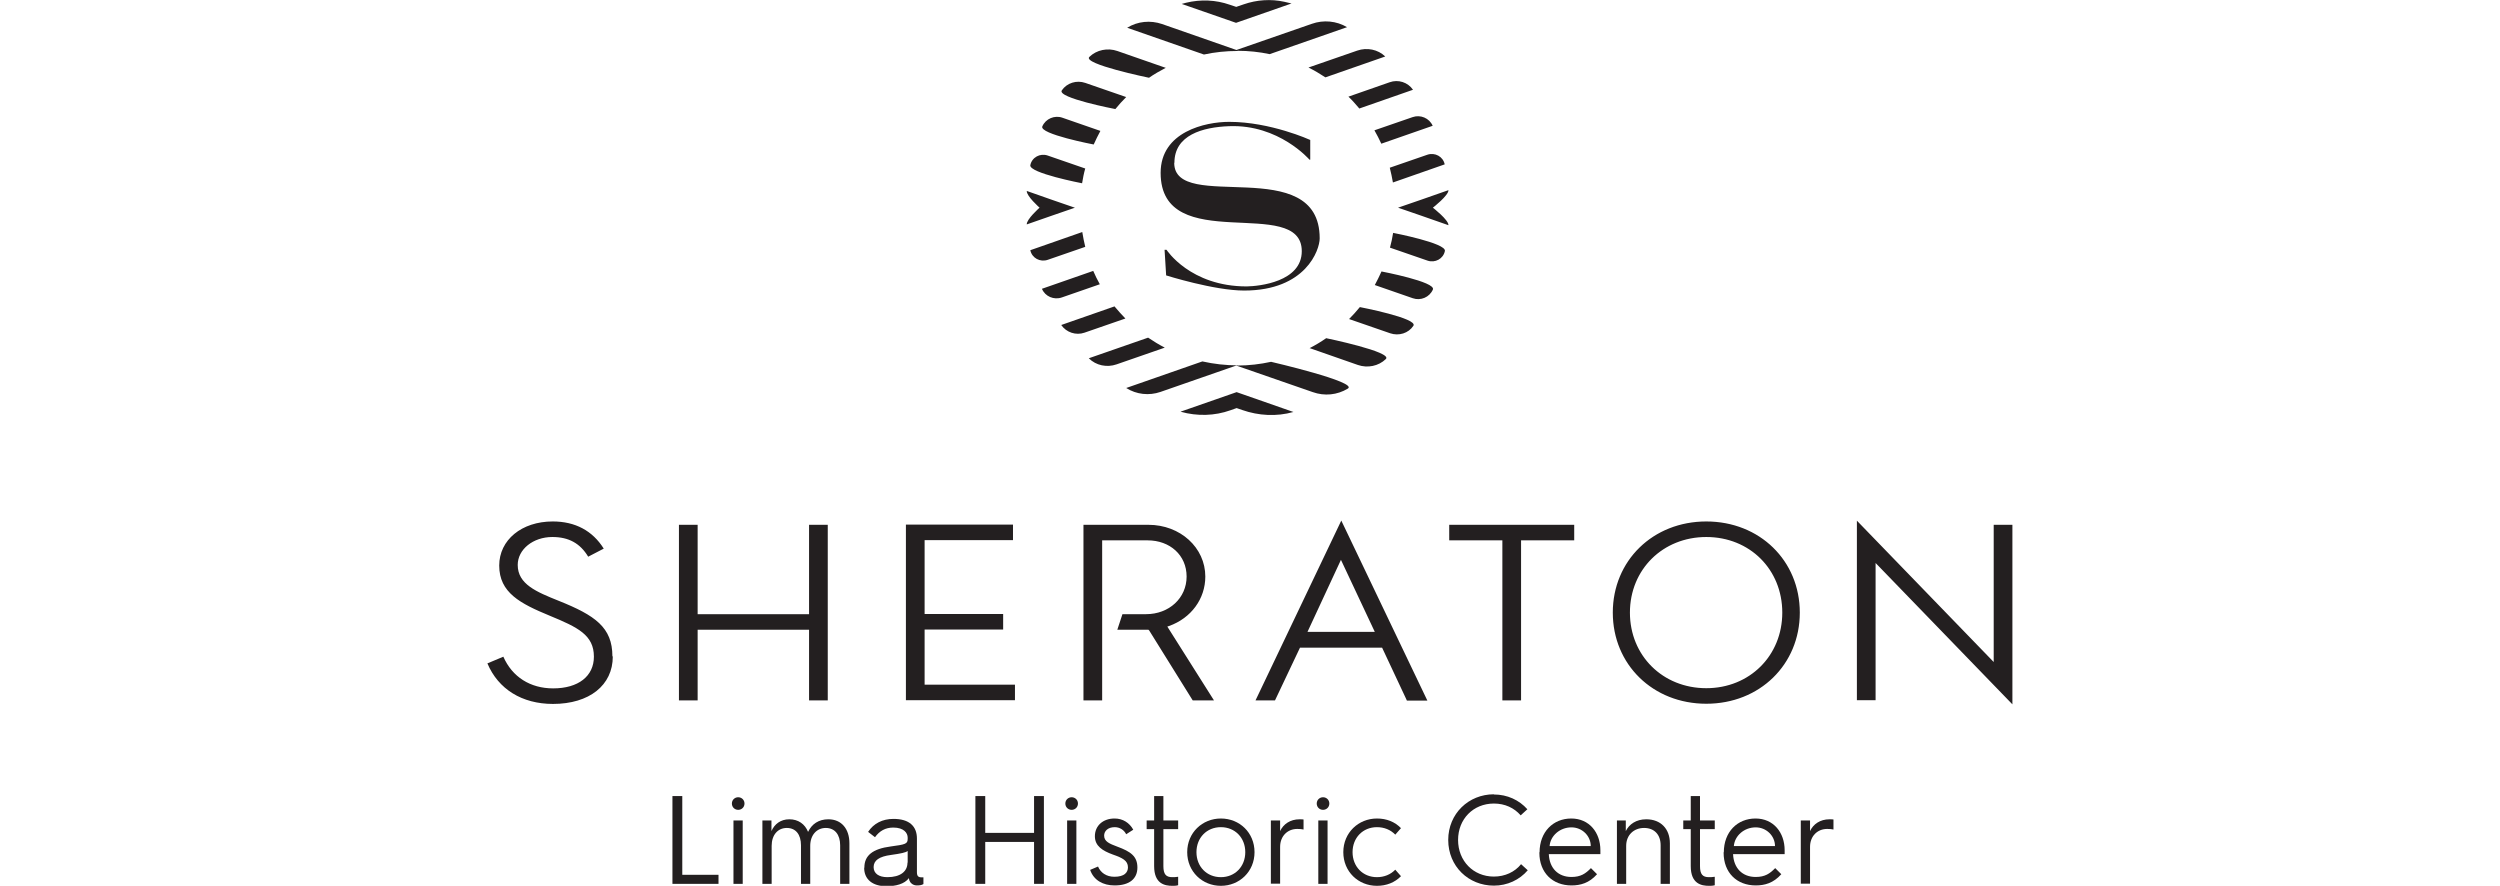 <svg width="127" height="45" viewBox="0 0 127 45" xmlns="http://www.w3.org/2000/svg"><g fill="#231f20"><path d="m34.16 40.44h.5v4h1.84v.46h-2.34z"/><path d="m37.26 41.68h.47v3.22h-.47zm-.08-.86c0-.19.15-.32.32-.32s.32.13.32.32-.15.32-.32.32-.32-.13-.32-.32"/><path d="m38.72 41.68h.47v.54c.15-.35.46-.6.91-.6s.79.24.95.64c.19-.4.54-.64 1.03-.64.67 0 1.07.49 1.07 1.22v2.06h-.47v-1.96c0-.54-.27-.88-.73-.88s-.79.36-.79.91v1.93h-.47v-1.96c0-.54-.26-.88-.72-.88s-.77.36-.77.91v1.93h-.47v-3.22z"/><path d="m46.11 43.82v-.59c-.1.08-.34.13-.84.2-.61.08-.89.28-.89.62 0 .32.26.51.7.51.66 0 1.02-.29 1.02-.74m-2.19.25c0-.61.42-.95 1.34-1.07.75-.1.86-.13.86-.39v-.06c0-.23-.19-.51-.73-.51-.4 0-.7.17-.93.49l-.35-.27c.28-.43.73-.66 1.29-.66.8 0 1.19.37 1.19 1v1.72c0 .24.13.25.27.25h.06v.34c-.09.06-.22.07-.33.07-.19 0-.3-.11-.34-.17s-.06-.12-.07-.2c-.22.3-.67.41-1.14.41-.72 0-1.13-.36-1.13-.93"/><path d="m49.55 40.44h.5v1.87h2.48v-1.87h.5v4.46h-.5v-2.13h-2.48v2.13h-.5z"/><path d="m54.21 41.68h.47v3.22h-.47zm-.09-.86c0-.19.15-.32.32-.32s.32.13.32.32-.15.32-.32.32-.32-.13-.32-.32"/><path d="m55.78 44.02c.13.31.42.52.83.52.51 0 .69-.22.69-.48 0-.34-.28-.48-.77-.65-.52-.19-.91-.43-.91-.93 0-.53.41-.9 1-.9.42 0 .76.22.95.57l-.36.23c-.11-.22-.33-.36-.58-.36-.35 0-.54.2-.54.43 0 .3.27.41.67.56.68.25 1.02.49 1.02 1.06s-.4.91-1.16.91c-.58 0-1.06-.26-1.24-.79z"/><path d="m58.63 42.12h-.38v-.44h.38v-1.24h.47v1.24h.75v.44h-.75v1.88c0 .42.14.56.45.56.09 0 .18 0 .3-.02v.43c-.11.03-.19.03-.29.03-.39 0-.93-.1-.93-1z"/><path d="m62.02 44.56c.72 0 1.24-.54 1.24-1.27s-.52-1.27-1.24-1.27-1.24.54-1.24 1.27.52 1.27 1.24 1.27m0-2.98c.95 0 1.71.72 1.71 1.71s-.77 1.71-1.71 1.71-1.71-.72-1.71-1.71.77-1.71 1.71-1.71"/><path d="m64.56 41.68h.47v.54c.16-.35.51-.6.99-.6.07 0 .15 0 .2.01v.51c-.08-.02-.19-.03-.32-.03-.5 0-.87.37-.87.91v1.87h-.47v-3.22z"/><path d="m66.97 41.68h.47v3.22h-.47zm-.08-.86c0-.19.15-.32.32-.32s.32.13.32.32-.15.32-.32.32-.32-.13-.32-.32"/><path d="m69.95 41.58c.49 0 .91.17 1.22.49l-.29.33c-.24-.25-.57-.38-.93-.38-.72 0-1.24.54-1.24 1.27s.52 1.27 1.24 1.27c.36 0 .69-.13.93-.38l.29.33c-.31.32-.74.49-1.22.49-.95 0-1.71-.72-1.71-1.71s.77-1.71 1.71-1.71"/><path d="m75.89 40.36c.68 0 1.28.28 1.7.75l-.34.31c-.33-.38-.8-.6-1.36-.6-1.05 0-1.82.79-1.82 1.85s.77 1.86 1.82 1.86c.56 0 1.06-.23 1.38-.63l.34.31c-.42.49-1.04.78-1.72.78-1.29 0-2.32-.98-2.32-2.32s1.04-2.32 2.32-2.32"/><path d="m80.81 42.98c0-.52-.44-.95-.98-.95-.59 0-1.07.43-1.11.95zm-2.6.32c0-1.04.69-1.72 1.61-1.72s1.48.72 1.48 1.61v.2h-2.62c.03.71.47 1.16 1.15 1.16.47 0 .72-.17.99-.45l.31.31c-.4.45-.84.57-1.3.57-.96 0-1.63-.65-1.63-1.66v-.03z"/><path d="m82.12 41.68h.47v.54c.17-.35.53-.6 1.04-.6.74 0 1.2.49 1.2 1.22v2.06h-.47v-1.96c0-.54-.32-.88-.84-.88s-.91.36-.91.91v1.93h-.47v-3.22z"/><path d="m85.89 42.12h-.38v-.44h.38v-1.24h.47v1.24h.75v.44h-.75v1.88c0 .42.14.56.45.56.09 0 .18 0 .3-.02v.43c-.11.03-.19.03-.29.03-.39 0-.93-.1-.93-1z"/><path d="m90.17 42.98c0-.52-.44-.95-.98-.95-.59 0-1.07.43-1.11.95zm-2.6.32c0-1.04.69-1.72 1.61-1.72s1.48.72 1.48 1.61v.2h-2.62c.03.71.47 1.16 1.15 1.16.47 0 .72-.17.99-.45l.31.31c-.4.45-.84.57-1.3.57-.96 0-1.63-.65-1.63-1.66v-.03z"/><path d="m91.48 41.68h.47v.54c.16-.35.51-.6.99-.6.07 0 .15 0 .2.01v.51c-.08-.02-.19-.03-.32-.03-.5 0-.87.37-.87.91v1.87h-.47v-3.22z"/><path d="m59.66 8.27c0-1.41 1.43-1.81 2.78-1.86 2.53-.1 4.08 1.7 4.08 1.7h.04v-1s-2.01-.92-4.12-.92c-1.21 0-3.48.5-3.48 2.59 0 4.28 7.17 1.09 7.17 3.98 0 1.56-2.17 1.78-2.8 1.79-2.87 0-4.07-1.86-4.07-1.86h-.1l.08 1.3s2.44.77 3.96.77c3.14 0 3.84-2.07 3.84-2.65 0-4.37-7.39-1.24-7.39-3.84m-2.44-3.34-2.08-.72c-.44-.15-.93 0-1.19.38s2.72.95 2.72.95c.17-.21.36-.42.55-.61m-2.61 5.62-1.16-.4-1.28-.45c-.02.26.65.85.65.85s-.67.59-.65.85l1.29-.45 1.16-.4zm4.63-7.1-2.47-.86c-.49-.17-1.05-.06-1.42.3s3.03 1.06 3.03 1.06c.27-.19.56-.35.86-.51m-3.33 3.21-1.93-.67c-.4-.14-.85.05-1.02.44s2.61.92 2.61.92c.1-.23.22-.46.34-.69m-.77 1.91-1.91-.66c-.38-.13-.8.09-.88.49s2.63.92 2.63.92c.04-.25.09-.51.16-.75m7.74-5.98c.56 0 1.11.06 1.63.17l3.93-1.37s0 0 0 0c-.54-.32-1.2-.38-1.79-.17l-3.83 1.33-3.78-1.32c-.59-.2-1.24-.14-1.77.19l3.9 1.36c.55-.12 1.12-.18 1.7-.18m7.31 4.71 2.61-.91s0 0 0 0c-.17-.39-.62-.58-1.02-.44l-1.94.67c.13.22.24.45.35.68m-1.11-1.79 2.72-.95s0 0 0 0c-.26-.38-.75-.54-1.19-.38l-2.09.73c.2.19.38.4.56.61m-1.73-1.59 3.04-1.06s0 0 0 0c-.37-.36-.93-.47-1.42-.3l-2.48.86c.3.15.59.32.86.5m-1.71-3.75c-.12-.03-.25-.06-.38-.09-.68-.15-1.4-.1-2.06.13l-.38.13-.33-.11c-.71-.25-1.48-.28-2.22-.1-.07.02-.15.04-.22.06l2.76.96 2.81-.98zm5.14 9.09 2.63-.92s0 0 0 0c-.08-.4-.5-.62-.88-.49l-1.91.66c.06.25.12.5.16.75m-14.13 6.29-2.72.95s0 0 0 0c.26.38.75.54 1.18.39l2.08-.72c-.19-.19-.37-.4-.55-.61m13.22-1.09 1.93.67c.4.14.85-.05 1.02-.44s-2.61-.92-2.61-.92c-.1.23-.22.46-.34.69m-3.32 3.2 2.46.86c.49.17 1.05.06 1.42-.3s-3.03-1.06-3.03-1.06c-.27.19-.56.36-.85.51m2.02-1.48 2.08.72c.44.15.93 0 1.18-.38s-2.72-.95-2.72-.95c-.17.21-.36.42-.55.61m4.26-5.66s.81-.63.79-.89l-1.4.49-1.16.4 1.16.4 1.4.49c.02-.26-.79-.89-.79-.89m-2.18 2.03 1.91.66c.38.13.8-.09.88-.49s-2.63-.92-2.63-.92c-.04.25-.09.5-.16.75m-15.64-.79-2.63.92s0 0 0 0c.08.4.5.62.88.49l1.91-.66c-.06-.25-.11-.5-.15-.75m3.35 5.36-3.02 1.05s0 0 0 0c.37.37.92.48 1.41.31l2.45-.85c-.29-.15-.57-.32-.85-.51m-2.78-3.39-2.61.91s0 0 0 0c.16.39.61.58 1.01.44l1.93-.67c-.12-.22-.24-.45-.34-.69m7.34 4.81c-.61 0-1.21-.07-1.79-.2l-3.87 1.35c.52.33 1.16.4 1.74.2l3.85-1.34 3.89 1.35c.59.21 1.24.15 1.78-.18s-3.9-1.36-3.9-1.36c-.55.12-1.13.19-1.72.19m-2.87 2.35h.01c.83.23 1.71.21 2.52-.08l.31-.11.29.1c.83.29 1.74.34 2.59.1h.01s-2.89-1.01-2.89-1.01l-2.84.99z"/><path d="m66.42 32.1 1.7-3.66 1.72 3.66zm1.72-5.66-4.36 9.14h.99l1.27-2.68h4.17l1.21 2.58.05.11h1.04l-4.37-9.14zm-8.84 5.39 2.37 3.75h-1.08l-2.21-3.55-.04-.04h-1.58l.26-.79h1.2c1.17 0 2.06-.82 2.06-1.91s-.85-1.84-1.98-1.84h-2.31v8.13h-.95v-8.92h3.3c1.62 0 2.89 1.16 2.89 2.63 0 1.13-.72 2.11-1.84 2.51zm-12.33 2.95h4.59v.79h-5.54v-8.92h5.44v.79h-4.49v3.75h3.99v.79h-3.99v2.79zm-5.87-8.12h.95v8.92h-.95v-3.59h-5.66v3.59h-.95v-8.92h.95v4.54h5.66zm-9.97 6.69c0 1.46-1.19 2.41-3.04 2.41-1.57 0-2.78-.75-3.33-2.06l.81-.34c.45 1.03 1.37 1.61 2.53 1.61 1.28 0 2.07-.62 2.07-1.61 0-1.1-.81-1.49-2.24-2.08-1.5-.62-2.57-1.17-2.57-2.55 0-1.3 1.14-2.24 2.72-2.24 1.14 0 2.02.47 2.59 1.38l-.79.41c-.41-.68-.99-1-1.82-1-.98 0-1.76.63-1.76 1.42 0 .98.96 1.37 2.08 1.82 1.85.74 2.73 1.35 2.73 2.82m42.51-6.68h6.35v.79h-2.7v8.13h-.95v-8.13h-2.7zm13.06 8.3c-2.21 0-3.88-1.65-3.88-3.84s1.67-3.84 3.88-3.84 3.86 1.65 3.86 3.84-1.66 3.84-3.86 3.84m0-8.47c-2.71 0-4.75 1.99-4.75 4.63s2.04 4.63 4.75 4.63 4.75-1.99 4.75-4.63-2.04-4.63-4.75-4.63m15.55.17v9.12l-6.95-7.18v6.97h-.95v-9.12l6.95 7.18v-6.97z"/></g></svg>